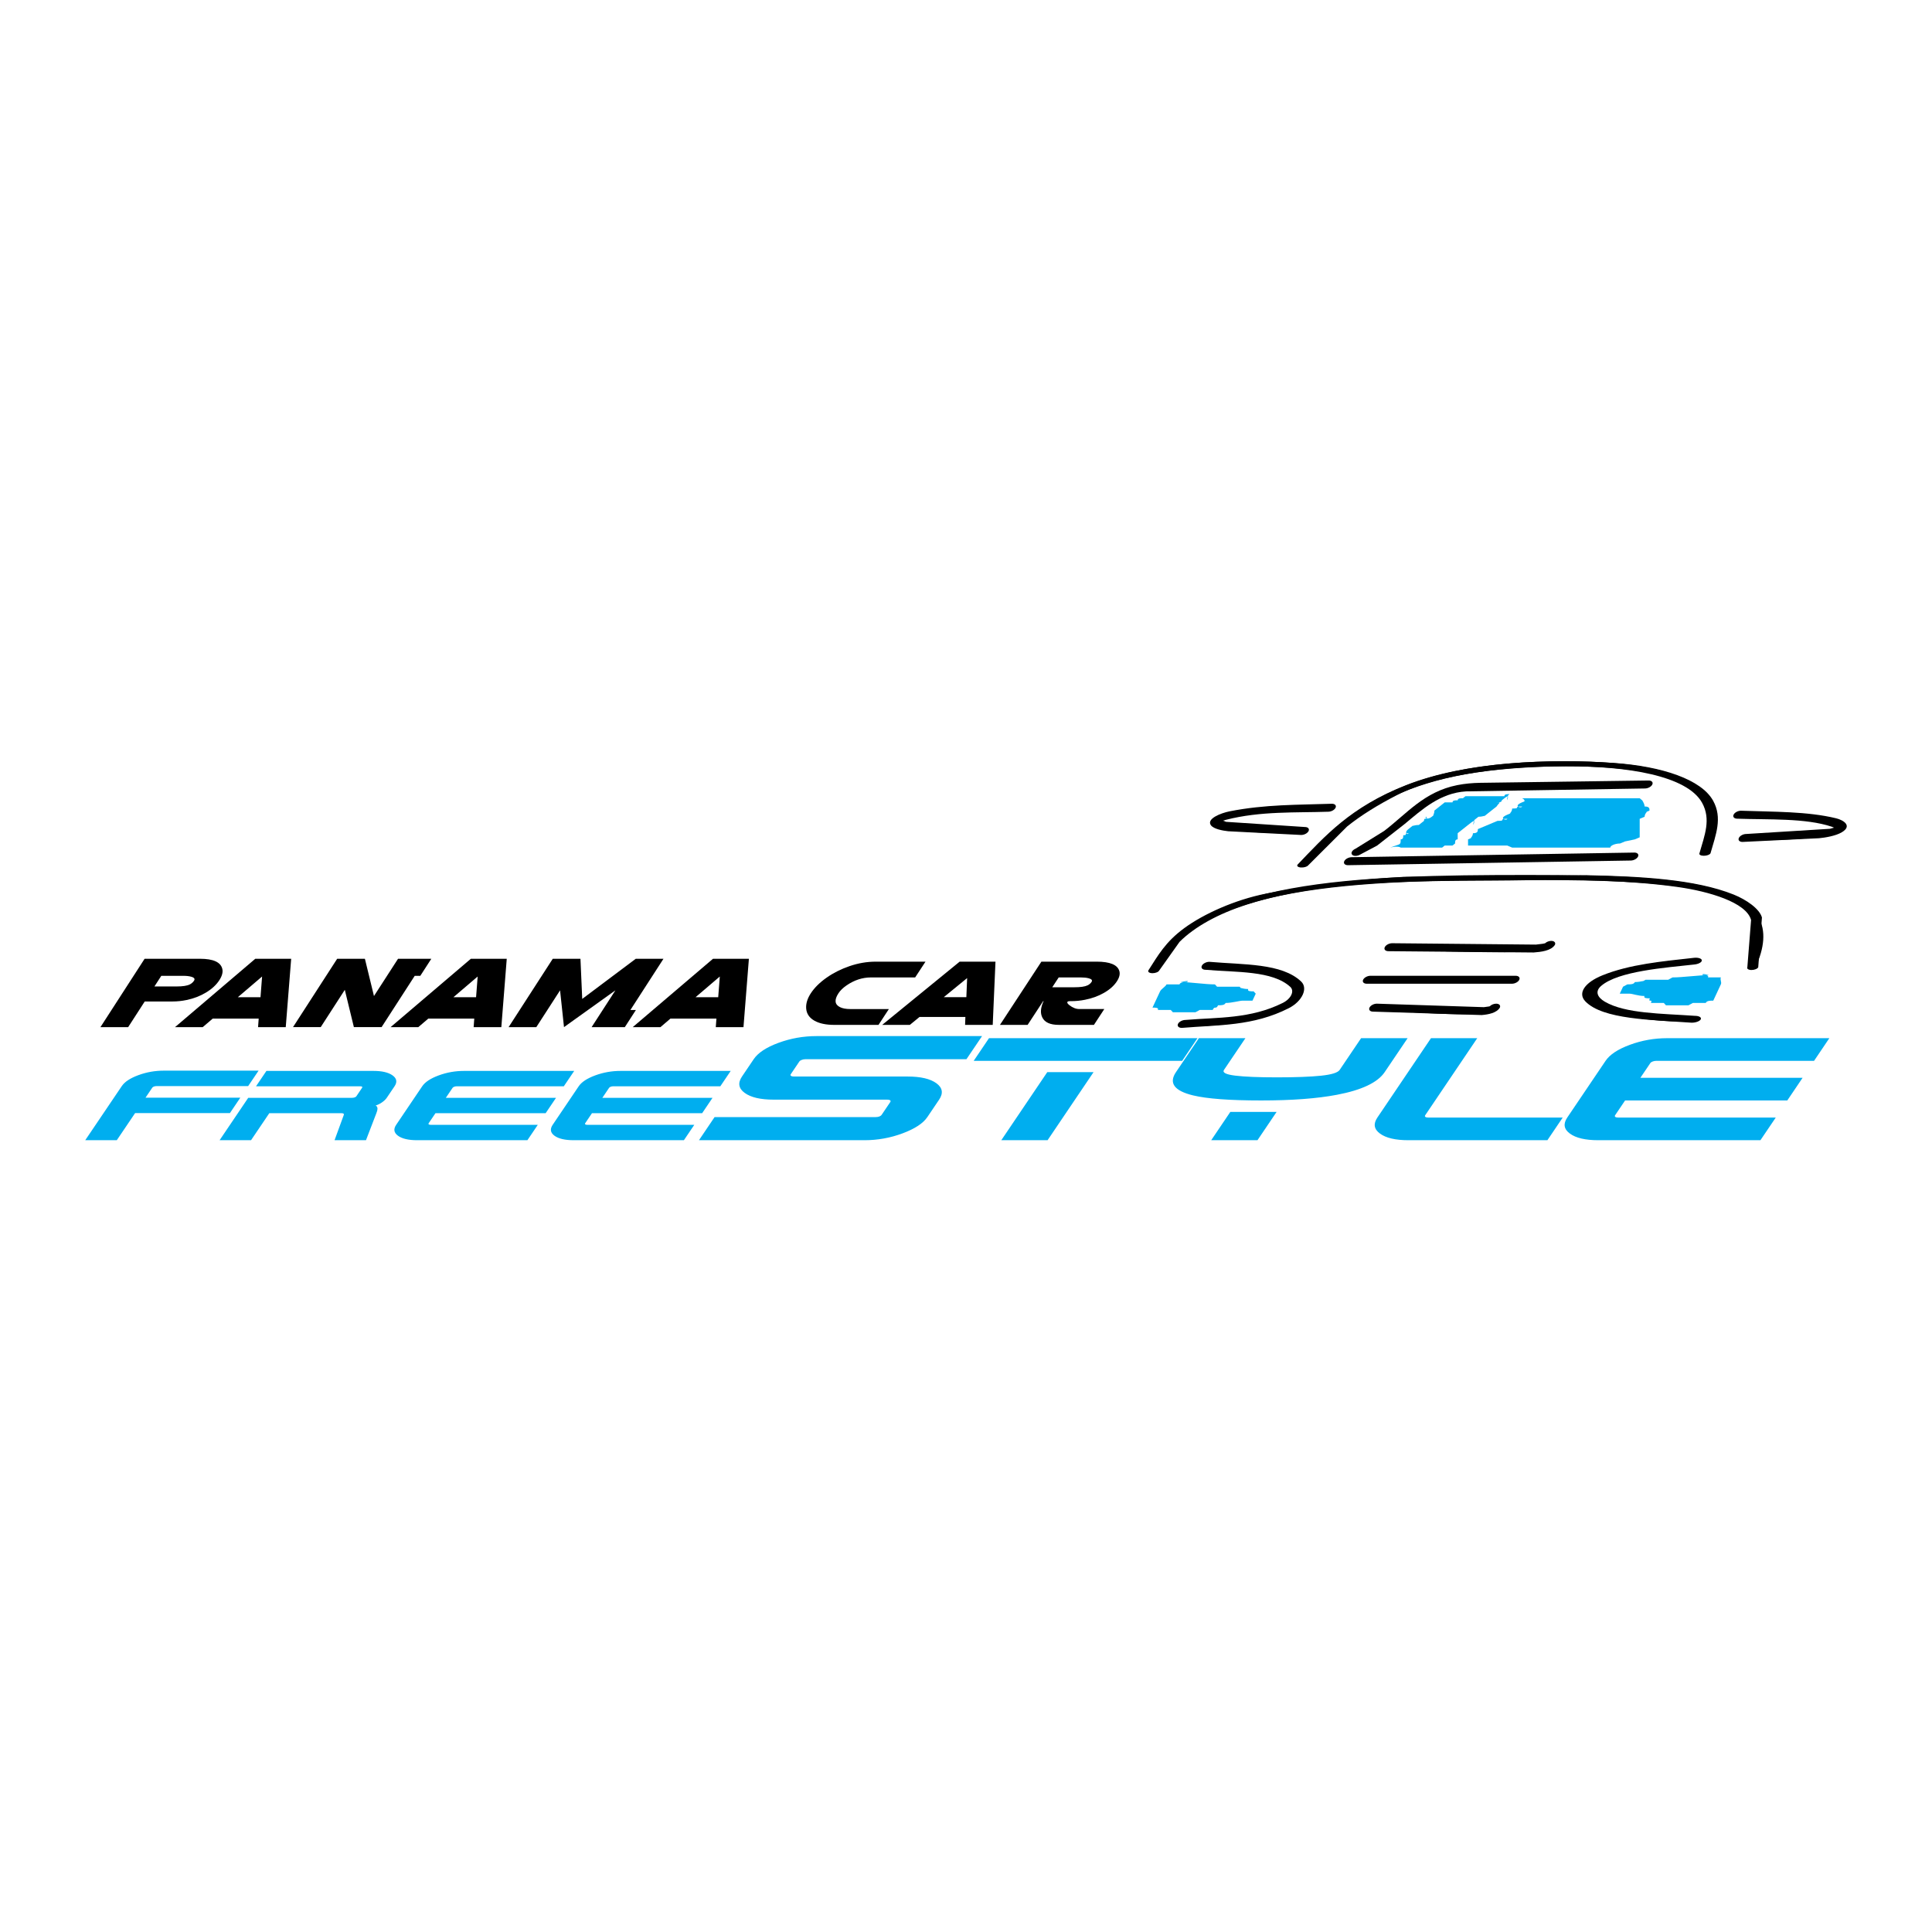 <?xml version="1.0" encoding="utf-8"?>
<!-- Generator: Adobe Illustrator 13.0.0, SVG Export Plug-In . SVG Version: 6.00 Build 14948)  -->
<!DOCTYPE svg PUBLIC "-//W3C//DTD SVG 1.0//EN" "http://www.w3.org/TR/2001/REC-SVG-20010904/DTD/svg10.dtd">
<svg version="1.0" id="Layer_1" xmlns="http://www.w3.org/2000/svg" xmlns:xlink="http://www.w3.org/1999/xlink" x="0px" y="0px"
	 width="192.756px" height="192.756px" viewBox="0 0 192.756 192.756" enable-background="new 0 0 192.756 192.756"
	 xml:space="preserve">
<g>
	<polygon fill-rule="evenodd" clip-rule="evenodd" fill="#FFFFFF" points="0,0 192.756,0 192.756,192.756 0,192.756 0,0 	"/>
	<path fill-rule="evenodd" clip-rule="evenodd" fill="#00AEEF" d="M22.938,111.055h-9.459l-1.826,2.704H8.504l3.647-5.399
		c0.289-0.428,0.84-0.792,1.655-1.092c0.814-0.299,1.659-0.449,2.534-0.449h9.459l-1.041,1.541H15.61
		c-0.087,0-0.171,0.015-0.251,0.044s-0.134,0.065-0.163,0.108l-0.678,1.003h9.46L22.938,111.055L22.938,111.055z M36.514,113.759
		h-3.136l0.927-2.534c0.028-0.106-0.044-0.159-0.219-0.159h-7.22l-1.819,2.693h-3.137l2.856-4.229h10.356
		c0.098,0,0.187-0.015,0.267-0.044s0.134-0.065,0.163-0.108l0.572-0.847c0.068-0.102-0.006-0.152-0.224-0.152H25.544l1.037-1.534
		h10.683c0.85,0,1.484,0.148,1.903,0.447c0.419,0.299,0.484,0.66,0.197,1.087l-0.778,1.151c-0.101,0.149-0.251,0.296-0.452,0.439
		c-0.2,0.144-0.418,0.253-0.654,0.328c0.128,0.069,0.188,0.181,0.182,0.336c0.001,0.096-0.037,0.239-0.112,0.432L36.514,113.759
		L36.514,113.759z M52.619,113.759H41.625c-0.871,0-1.511-0.149-1.919-0.447c-0.408-0.299-0.468-0.661-0.18-1.087l2.597-3.846
		c0.288-0.427,0.837-0.788,1.649-1.087c0.812-0.299,1.653-0.447,2.524-0.447h10.993l-1.037,1.534H45.569
		c-0.087,0-0.17,0.015-0.25,0.044c-0.08,0.029-0.134,0.065-0.163,0.108l-0.675,0.999h10.994l-1.037,1.535H43.445l-0.675,0.999
		c-0.032,0.048-0.029,0.086,0.012,0.116c0.04,0.028,0.104,0.044,0.19,0.044h10.684L52.619,113.759L52.619,113.759z M68.233,113.759
		H57.24c-0.871,0-1.511-0.149-1.919-0.447c-0.408-0.299-0.468-0.661-0.181-1.087l2.597-3.846c0.288-0.427,0.837-0.788,1.649-1.087
		s1.653-0.447,2.524-0.447h10.993l-1.036,1.534H61.184c-0.087,0-0.17,0.015-0.25,0.044c-0.08,0.029-0.134,0.065-0.163,0.108
		l-0.675,0.999h10.993l-1.037,1.535H59.06l-0.675,0.999c-0.032,0.048-0.028,0.086,0.012,0.116c0.04,0.028,0.104,0.044,0.19,0.044
		H69.27L68.233,113.759L68.233,113.759z M92.521,111.453c-0.422,0.624-1.245,1.165-2.469,1.621c-1.224,0.457-2.491,0.685-3.8,0.685
		H69.736l1.557-2.306h16.05c0.311,0,0.52-0.08,0.628-0.24l0.852-1.261c0.049-0.072,0.043-0.13-0.018-0.174
		c-0.06-0.045-0.156-0.066-0.287-0.066H77.182c-1.309,0-2.27-0.225-2.883-0.673c-0.614-0.448-0.704-0.992-0.271-1.633l1.168-1.729
		c0.433-0.641,1.258-1.186,2.477-1.634c1.219-0.448,2.483-0.672,3.792-0.672H97.98l-1.558,2.306H80.373
		c-0.131,0-0.256,0.021-0.375,0.065c-0.12,0.044-0.202,0.099-0.245,0.162l-0.86,1.273c-0.043,0.063-0.035,0.118,0.025,0.162
		c0.061,0.044,0.156,0.066,0.287,0.066h11.338c1.309,0,2.27,0.224,2.883,0.672s0.704,0.993,0.271,1.634L92.521,111.453
		L92.521,111.453z M117.945,105.84H97.146l1.526-2.26h20.8L117.945,105.84L117.945,105.84z M104.518,113.759H99.9l4.586-6.79h4.617
		L104.518,113.759L104.518,113.759z M138.148,106.969c-0.699,1.036-2.29,1.789-4.771,2.26c-1.986,0.376-4.502,0.564-7.548,0.564
		c-3.142,0-5.408-0.169-6.8-0.506c-1.872-0.455-2.44-1.228-1.704-2.318l2.289-3.389h4.641l-2.138,3.165
		c-0.181,0.268,0.196,0.457,1.129,0.571c0.934,0.113,2.313,0.171,4.141,0.171c1.892,0,3.364-0.056,4.416-0.165
		c1.052-0.11,1.671-0.302,1.856-0.577l2.138-3.165h4.641L138.148,106.969L138.148,106.969z M125.459,113.759h-4.616l1.907-2.824
		h4.617L125.459,113.759L125.459,113.759z M154.385,113.759h-13.874c-1.283,0-2.225-0.22-2.826-0.659
		c-0.601-0.438-0.689-0.973-0.265-1.6l5.349-7.92h4.616l-5.189,7.685c-0.048,0.07-0.042,0.127,0.017,0.17
		c0.06,0.044,0.153,0.065,0.281,0.065h13.417L154.385,113.759L154.385,113.759z M175.639,113.759h-16.183
		c-1.282,0-2.224-0.22-2.824-0.659c-0.602-0.438-0.69-0.973-0.267-1.6l3.823-5.66c0.424-0.628,1.233-1.161,2.428-1.601
		s2.433-0.659,3.715-0.659h16.183l-1.525,2.26h-15.727c-0.128,0-0.251,0.021-0.368,0.064s-0.197,0.096-0.239,0.159l-0.994,1.471
		h16.184l-1.526,2.259h-16.183l-0.994,1.472c-0.047,0.07-0.041,0.127,0.018,0.17c0.06,0.044,0.152,0.065,0.281,0.065h15.726
		L175.639,113.759L175.639,113.759z"/>
	<path fill-rule="evenodd" clip-rule="evenodd" d="M114.571,96.822c0.968-1.498,1.689-2.84,3.603-4.237
		c1.908-1.394,5.013-2.811,8.142-3.43c4.515-0.894,9.149-1.409,13.705-1.67l18.312-0.163c5.276,0.106,10.804,0.39,14.633,1.927
		c1.267,0.509,2.583,1.418,2.823,2.289l-0.369,4.965c-0.071,0.151-0.371,0.274-0.672,0.274c-0.3,0-0.485-0.123-0.415-0.274
		l0.372-4.716c-0.475-1.767-4.235-2.859-7.335-3.293c-4.592-0.643-10.01-0.77-15.079-0.674c-8.534,0.162-19.245-0.333-27.864,2.422
		c-2.906,0.929-5.238,2.228-6.743,3.729l-2.025,2.851c-0.071,0.151-0.371,0.274-0.671,0.274
		C114.687,97.097,114.501,96.974,114.571,96.822L114.571,96.822z"/>
	<path fill="none" stroke="#000000" stroke-width="0.5" stroke-miterlimit="2.613" d="M115.114,96.822
		c4.104-8.797,20.183-9.277,37.305-9.277c16.172,0,26.263,0.8,22.457,8.957"/>
	<path fill-rule="evenodd" clip-rule="evenodd" d="M129.466,86.255c2.733-2.841,5.229-5.716,10.813-7.918
		c6.003-2.368,14.316-2.655,20.76-2.215c4.818,0.33,8.707,1.658,9.875,3.758c0.96,1.727,0.271,3.395-0.256,5.25
		c-0.064,0.139-0.363,0.251-0.668,0.251s-0.499-0.112-0.435-0.251c0.506-1.778,1.176-3.375,0.265-5.031
		c-1.491-2.708-7.475-3.681-13.683-3.646c-5.453,0.03-12.407,0.639-16.749,2.867c-1.902,0.977-3.605,2.025-4.984,3.137l-3.896,3.89
		c-0.118,0.136-0.448,0.226-0.735,0.201C129.485,86.522,129.348,86.392,129.466,86.255L129.466,86.255z"/>
	<path fill="none" stroke="#000000" stroke-width="0.5" stroke-miterlimit="2.613" d="M129.987,86.3
		c4.847-5.562,10.502-10.099,26.268-10.099c13.513,0,16.311,3.659,13.853,8.928"/>
	<path fill-rule="evenodd" clip-rule="evenodd" d="M120.654,95.961c3.428,0.3,7.232,0.123,9.165,1.969
		c0.707,0.676,0.1,1.973-1.229,2.652c-3.555,1.816-7.055,1.665-10.682,1.971c-0.312,0-0.481-0.178-0.379-0.397
		c0.103-0.219,0.438-0.396,0.75-0.396c3.239-0.269,6.49-0.095,9.702-1.698c0.833-0.416,1.199-1.191,0.746-1.605
		c-1.788-1.634-5.37-1.435-8.443-1.7c-0.312,0-0.481-0.178-0.38-0.397C120.007,96.139,120.343,95.961,120.654,95.961L120.654,95.961
		z"/>
	<path fill="none" stroke="#000000" stroke-width="0.5" stroke-miterlimit="2.613" d="M120.469,96.358
		c13.838,0,10.804,5.798-2.375,5.798"/>
	<path fill-rule="evenodd" clip-rule="evenodd" d="M169.004,96.232c-2.876,0.32-7.535,0.651-9.251,2.127
		c-0.671,0.577-0.348,1.163,0.354,1.576c2.054,1.206,5.689,1.181,8.993,1.415c0.413,0,0.676,0.153,0.588,0.342
		c-0.088,0.189-0.494,0.343-0.907,0.343c-4.037-0.29-8.876-0.32-10.613-2.132c-0.781-0.815-0.06-1.88,1.701-2.592
		c2.742-1.109,5.969-1.395,9.182-1.754c0.422-0.034,0.754,0.09,0.74,0.276C169.778,96.02,169.426,96.198,169.004,96.232
		L169.004,96.232z"/>
	<path fill="none" stroke="#000000" stroke-width="0.5" stroke-miterlimit="2.613" d="M169.027,95.895
		c-14.962,1.2-12.743,5.797-0.087,5.797"/>
	<path fill-rule="evenodd" clip-rule="evenodd" d="M138.894,94.106l14.341,0.137l0.665-0.081l0.215-0.043l0.041-0.012
		c0.15-0.138,0.389-0.234,0.612-0.234c0.304,0,0.468,0.178,0.365,0.397c-0.385,0.599-1.401,0.705-2.124,0.76L138.523,94.9
		c-0.305,0-0.469-0.178-0.366-0.397C138.26,94.284,138.59,94.106,138.894,94.106L138.894,94.106z"/>
	<path fill="none" stroke="#000000" stroke-width="0.5" stroke-miterlimit="2.613" d="M138.709,94.503
		c1.93,0,15.44,0.696,15.873-0.232"/>
	<path fill-rule="evenodd" clip-rule="evenodd" d="M136.736,97.353h14.478c0.305,0,0.469,0.179,0.366,0.397
		c-0.103,0.22-0.433,0.397-0.736,0.397h-14.479c-0.305,0-0.469-0.178-0.366-0.397C136.102,97.531,136.432,97.353,136.736,97.353
		L136.736,97.353z"/>
	
		<line fill="none" stroke="#000000" stroke-width="0.5" stroke-miterlimit="2.613" x1="136.55" y1="97.75" x2="151.028" y2="97.75"/>
	<path fill-rule="evenodd" clip-rule="evenodd" d="M137.368,100.136l10.677,0.349l0.478-0.065l0.114-0.026
		c0.149-0.15,0.4-0.257,0.636-0.257c0.304,0,0.468,0.178,0.365,0.397c-0.317,0.526-1.139,0.684-1.808,0.738l-10.833-0.341
		c-0.304,0-0.468-0.178-0.365-0.397S137.063,100.136,137.368,100.136L137.368,100.136z"/>
	<path fill="none" stroke="#000000" stroke-width="0.5" stroke-miterlimit="2.613" d="M137.183,100.533
		c1.287,0,11.472,0.928,11.904,0"/>
	<path fill-rule="evenodd" clip-rule="evenodd" d="M135.24,84.676l2.853-1.771c2.263-1.722,3.981-3.913,7.299-4.573
		c0.762-0.151,1.516-0.213,2.244-0.229l16.838-0.232c0.307-0.004,0.477,0.17,0.38,0.39c-0.097,0.22-0.423,0.401-0.729,0.405
		l-17.86,0.29c-2.601,0.161-4.397,1.823-6.103,3.238l-2.769,2.17l-1.787,0.948c-0.306,0.131-0.634,0.096-0.735-0.08
		C134.77,85.057,134.936,84.808,135.24,84.676L135.24,84.676z"/>
	<path fill="none" stroke="#000000" stroke-width="0.5" stroke-miterlimit="2.613" d="M135.423,84.994
		c4.834-2.087,5.925-6.494,12.038-6.494l16.838-0.232"/>
	<path fill-rule="evenodd" clip-rule="evenodd" d="M134.841,85.524l28.207-0.463c0.307-0.005,0.479,0.168,0.384,0.388
		c-0.096,0.22-0.422,0.402-0.729,0.407l-28.208,0.464c-0.307,0.005-0.478-0.169-0.383-0.388
		C134.208,85.712,134.534,85.53,134.841,85.524L134.841,85.524z"/>
	
		<line fill="none" stroke="#000000" stroke-width="0.5" stroke-miterlimit="2.613" x1="134.668" y1="85.922" x2="162.876" y2="85.458"/>
	<path fill-rule="evenodd" clip-rule="evenodd" d="M173.695,80.886c3.262,0.117,6.618,0.056,9.5,0.756
		c0.713,0.173,1.646,0.746,0.566,1.392c-0.612,0.366-1.64,0.535-2.277,0.596L173.852,84c-0.305,0-0.468-0.178-0.366-0.397
		c0.103-0.219,0.433-0.397,0.737-0.397l8.348-0.517l0.404-0.114l-0.007-0.004l-0.2-0.086c-2.636-0.881-6.309-0.692-9.442-0.804
		c-0.305,0-0.469-0.178-0.366-0.397C173.062,81.064,173.391,80.886,173.695,80.886L173.695,80.886z"/>
	<path fill="none" stroke="#000000" stroke-width="0.5" stroke-miterlimit="2.613" d="M173.51,81.283
		c12.548,0,14.362,2.319,0.527,2.319"/>
	<path fill-rule="evenodd" clip-rule="evenodd" d="M132.884,80.19c-3.37,0.117-6.67,0.056-10.205,0.756
		c-0.874,0.173-2.342,0.746-1.864,1.392c0.271,0.366,1.141,0.535,1.721,0.596l7.287,0.371c0.305,0,0.635-0.178,0.737-0.397
		c0.102-0.22-0.062-0.397-0.366-0.397l-7.866-0.517l-0.298-0.114l0.01-0.004l0.282-0.086c3.457-0.881,6.953-0.692,10.191-0.804
		c0.305,0,0.635-0.178,0.737-0.397C133.353,80.368,133.188,80.19,132.884,80.19L132.884,80.19z"/>
	<path fill="none" stroke="#000000" stroke-width="0.5" stroke-miterlimit="2.613" d="M132.698,80.588
		c-12.548,0-16.525,2.319-2.69,2.319"/>
	<path fill-rule="evenodd" clip-rule="evenodd" fill="#00AEEF" d="M117.781,97.982c0.965,0,2.466,0.231,3.431,0.231l0.214,0.232
		c0.644,0,1.608,0,2.252,0l0.214,0.231c-0.214-0.231,0,0,0.644,0c-0.108,0.232,0.213,0.232,0.535,0.232l0.214,0.231l-0.325,0.696
		h-0.965c-0.321,0-1.073,0.231-1.717,0.231c-0.108,0.232-0.43,0.232-0.752,0.232c-0.217,0.464-0.321,0-0.538,0.464
		c-0.322,0-0.965,0-1.287,0l-0.43,0.231c-0.644,0-1.608,0-2.252,0l-0.214-0.231c-0.321,0-0.965,0-1.287,0
		c0.108-0.232-0.213-0.232-0.535-0.232c0.217-0.464,0.541-1.159,0.758-1.623c0.107-0.232,0.538-0.464,0.646-0.696
		c0.322,0,0.966,0,1.287,0c0.108-0.231,0.43-0.231,0.752-0.231C118.425,97.982,118.854,97.75,117.781,97.982L117.781,97.982z"/>
	<path fill-rule="evenodd" clip-rule="evenodd" fill="#00AEEF" d="M170.515,97.287c-0.965,0-2.682,0.231-3.647,0.231l-0.43,0.231
		c-0.644,0-1.608,0-2.252,0l-0.43,0.232c0.43-0.232,0,0-0.644,0c-0.108,0.231-0.431,0.231-0.752,0.231l-0.43,0.232l-0.325,0.695
		h0.966c0.321,0,0.856,0.232,1.5,0.232c-0.108,0.231,0.214,0.231,0.535,0.231c-0.216,0.464,0.322,0,0.105,0.464
		c0.322,0,0.966,0,1.287,0l0.214,0.232c0.644,0,1.608,0,2.252,0l0.43-0.232c0.322,0,0.966,0,1.287,0
		c0.108-0.231,0.43-0.231,0.752-0.231c0.216-0.464,0.541-1.16,0.757-1.624c0.108-0.231-0.105-0.464,0.003-0.695
		c-0.321,0-0.965,0-1.287,0c0.108-0.231-0.213-0.231-0.535-0.231C169.871,97.287,169.658,97.055,170.515,97.287L170.515,97.287z"/>
	<path fill-rule="evenodd" clip-rule="evenodd" fill="#00AEEF" d="M151.851,79.641c3.914,0,7.828,0,11.742,0l0.489,0.411
		c-0.489-0.411,0,0,0,0.41c0.489,0,0.489,0.205,0.489,0.411l-0.489,0.205c0.489-0.205,0,0,0,0.411l-0.489,0.205
		c0,0.41,0,1.436,0,1.846l-0.489,0.205l-0.979,0.205l-0.489,0.205c-0.489,0-0.979,0.205-0.979,0.41c-2.936,0-6.85,0-9.786,0
		l-0.489-0.205c-0.979,0-2.936,0-3.914,0v-0.615l0.489-0.205c-0.489,0.205,0,0,0-0.41c0.489,0,0.489-0.205,0.489-0.41l0.489-0.205
		l0.489-0.205l0.489-0.205l0.489-0.206c0.979,0,0-0.205,0.979-0.205c0,0.205-0.979,0,0-0.41l0.489-0.206c-0.489,0.206,0,0,0-0.41
		c0.979,0,0-0.205,0.979-0.205c0,0.205-0.979,0,0-0.41l0.489-0.206C151.851,80.052,152.34,79.846,151.851,79.641L151.851,79.641z"/>
	<path fill-rule="evenodd" clip-rule="evenodd" fill="#00AEEF" d="M138.71,84.563c1.034-0.41,1.034-0.205,1.034-0.82
		c0.259,0,0.259-0.205,0.259-0.41c0.517,0,0-0.205,0.517-0.205c0,0.205-0.517,0,0-0.41l0.259-0.205l0.259-0.205
		c-0.259,0.205,0,0,0.518,0l0.259-0.205l0.259-0.206c0-0.41,0.258,0,0.258-0.41c-0.258,0,0,0.41,0.518,0l0.259-0.205
		c-0.259,0.205,0,0,0-0.41l0.258-0.206l0.259-0.205l0.259-0.205l0.259-0.205h0.775c0-0.206,0.259-0.206,0.518-0.206
		c0-0.205,0.259-0.205,0.518-0.205l0.259-0.205c1.293,0,2.586,0,3.879,0c0-0.205,0.259-0.205,0.518-0.205l-0.259,0.205
		c0.259-0.205,0,0,0,0.41c0.259-0.615,0-0.41-0.518,0c0,0.206-0.259,0.206-0.518,0.206c0.518,0,0.259,0,0,0.41l-0.259,0.205
		l-0.258,0.206l-0.259,0.205l-0.259,0.206l-0.259,0.205c0.259-0.205,0,0-0.517,0l-0.259,0.205l-0.259,0.205c0.259-0.205,0,0,0,0.411
		c0.259-0.615,0-0.411-0.518,0l-0.258,0.205l-0.259,0.205l-0.259,0.205l-0.259,0.205v0.615c-0.259,0-0.259,0.205-0.259,0.41
		l-0.259,0.205h-0.775l-0.259,0.205c-1.293,0-2.845,0-4.138,0C139.744,84.563,139.485,84.358,138.71,84.563L138.71,84.563z"/>
	<path fill-rule="evenodd" clip-rule="evenodd" d="M14.439,99.919l-1.652,2.558h-2.765l4.406-6.82h5.527
		c1.328,0,2.07,0.339,2.227,1.017c0.075,0.324-0.024,0.696-0.295,1.116c-0.309,0.478-0.763,0.895-1.359,1.249
		c-0.566,0.34-1.203,0.584-1.904,0.73c-0.463,0.099-0.938,0.149-1.42,0.149H14.439L14.439,99.919z M18.303,97.359h-2.21l-0.685,1.06
		h2.21c0.609,0,1.048-0.067,1.318-0.203c0.169-0.083,0.308-0.204,0.415-0.361c0.127-0.186,0.035-0.321-0.277-0.407
		C18.868,97.389,18.611,97.359,18.303,97.359L18.303,97.359z M25.99,99.491l0.158-2.063l-2.418,2.063H25.99L25.99,99.491z
		 M25.81,101.625h-4.585l-0.999,0.852h-2.764l8.008-6.82h3.58l-0.541,6.82h-2.762L25.81,101.625L25.81,101.625z M41.377,97.359
		l-3.306,5.117h-2.764l-0.905-3.72l-2.403,3.72h-2.764l4.406-6.82h2.765l0.905,3.719l2.403-3.719h3.32l-1.1,1.703H41.377
		L41.377,97.359z M47.498,99.491l0.159-2.063l-2.418,2.063H47.498L47.498,99.491z M47.318,101.625h-4.585l-0.998,0.852H38.97
		l8.008-6.82h3.58l-0.54,6.82h-2.762L47.318,101.625L47.318,101.625z M63.432,95.657h2.764l-3.302,5.112h0.549l-1.104,1.708h-3.313
		l2.372-3.669l-5.128,3.669l-0.392-3.669l-2.37,3.669h-2.764l4.405-6.82h2.763l0.176,4.006L63.432,95.657L63.432,95.657z
		 M71.656,99.491l0.159-2.063l-2.418,2.063H71.656L71.656,99.491z M71.477,101.625h-4.585l-0.998,0.852h-2.765l8.008-6.82h3.58
		l-0.54,6.82h-2.762L71.477,101.625L71.477,101.625z"/>
	<path fill-rule="evenodd" clip-rule="evenodd" d="M91.305,97.519h-4.408c-0.858,0-1.672,0.267-2.445,0.801
		c-0.351,0.242-0.616,0.501-0.797,0.777c-0.433,0.661-0.381,1.122,0.156,1.388c0.253,0.125,0.593,0.188,1.018,0.188h3.854
		l-1.035,1.58h-4.41c-0.832,0-1.495-0.141-1.986-0.42c-0.503-0.285-0.776-0.688-0.819-1.206c-0.039-0.488,0.115-0.998,0.463-1.529
		c0.364-0.556,0.887-1.072,1.566-1.551c0.68-0.478,1.442-0.862,2.289-1.153c0.875-0.3,1.747-0.449,2.62-0.449h4.966L91.305,97.519
		L91.305,97.519z M96.413,99.49l0.079-1.907l-2.333,1.907H96.413L96.413,99.49z M96.316,101.464H91.74l-0.963,0.788h-2.759
		l7.728-6.308h3.573l-0.275,6.308h-2.757L96.316,101.464L96.316,101.464z M107.833,97.519h-2.206l-0.643,0.98h2.207
		c0.606,0,1.042-0.062,1.307-0.188c0.166-0.076,0.3-0.188,0.399-0.334c0.12-0.171,0.022-0.297-0.291-0.377
		C108.397,97.546,108.141,97.519,107.833,97.519L107.833,97.519z M104.118,99.886h-0.042l-1.55,2.366h-2.759l4.133-6.308h5.516
		c1.325,0,2.079,0.314,2.262,0.941c0.086,0.3,0.003,0.645-0.252,1.032c-0.289,0.441-0.726,0.827-1.308,1.155
		c-0.552,0.314-1.177,0.539-1.874,0.676c-0.458,0.092-0.928,0.138-1.411,0.138h-0.107c-0.12,0-0.195,0.023-0.228,0.072
		c-0.051,0.077,0.016,0.188,0.197,0.329c0.328,0.256,0.654,0.385,0.986,0.385h2.495l-1.034,1.58h-3.506
		c-0.858,0-1.408-0.248-1.647-0.744C103.773,101.073,103.818,100.533,104.118,99.886L104.118,99.886z"/>
</g>
</svg>
